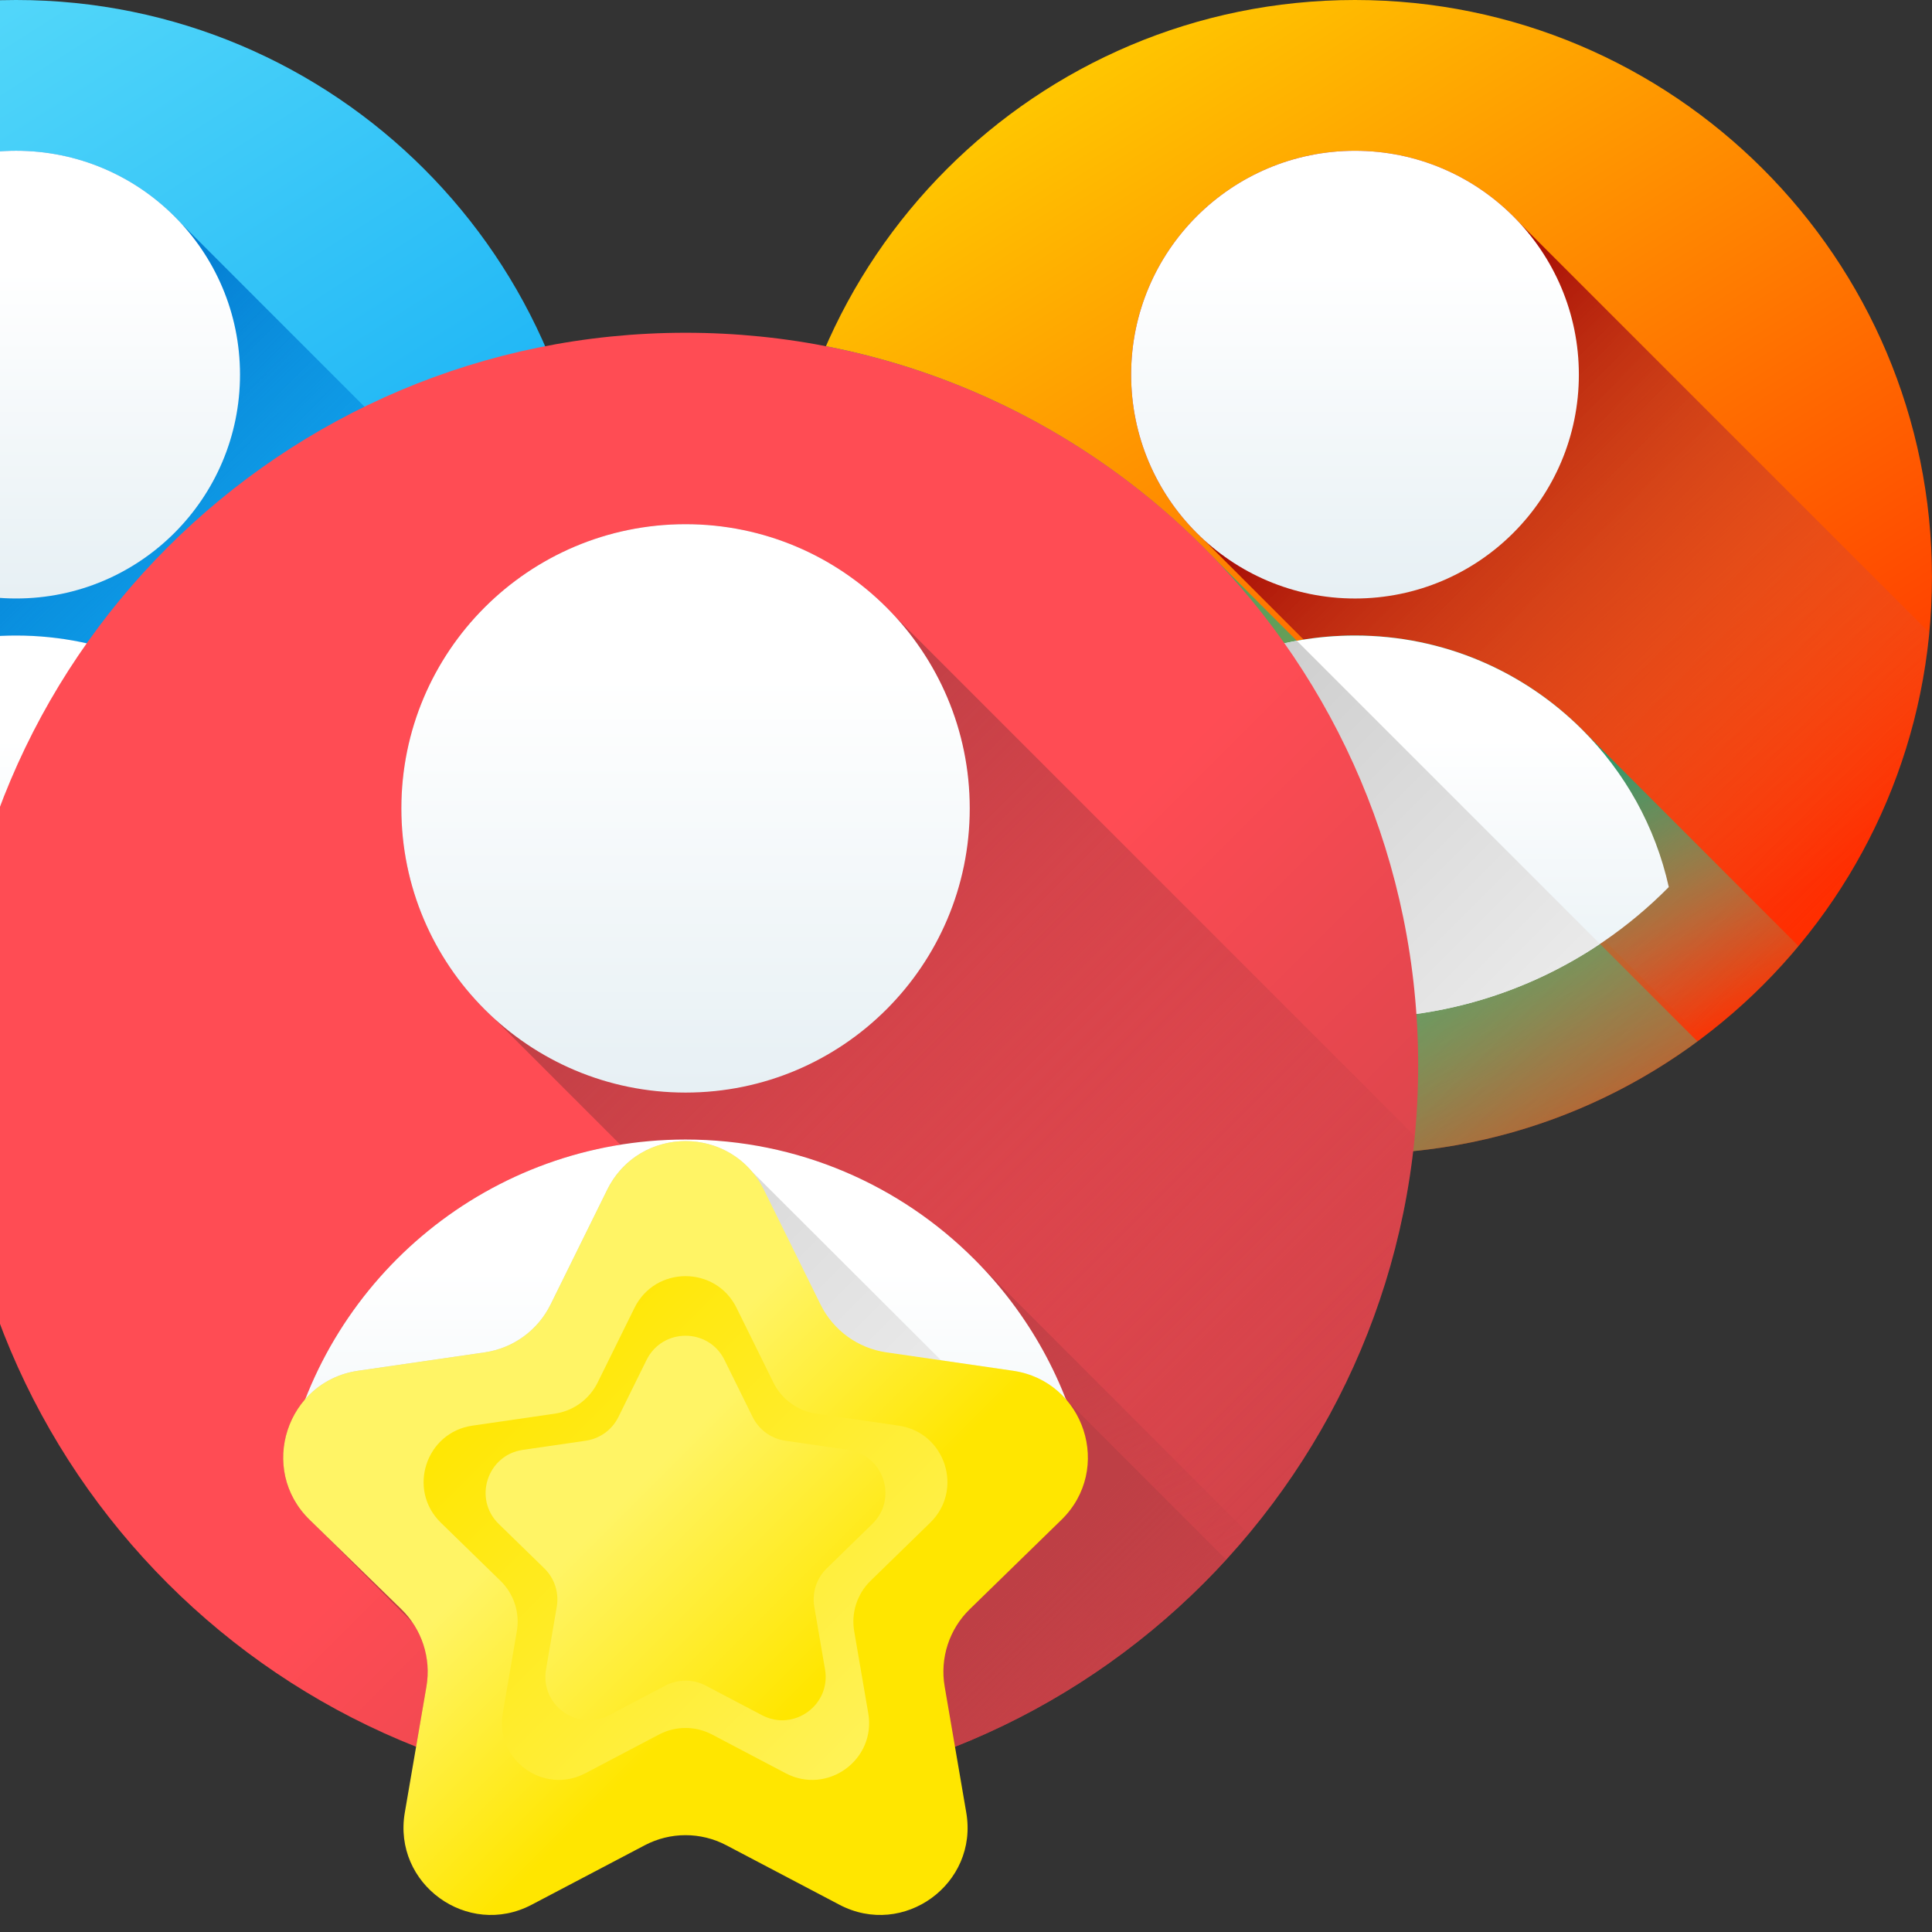 <svg width="93" height="93" viewBox="0 0 93 93" fill="none" xmlns="http://www.w3.org/2000/svg">
<rect x="0" y="0" width="93" height="93" fill="#333333" stroke="none"/>
<path d="M0.777 55.553C16.117 55.553 28.553 43.117 28.553 27.777C28.553 12.436 16.117 0 0.777 0C-14.564 0 -27 12.436 -27 27.777C-27 43.117 -14.564 55.553 0.777 55.553Z" fill="url(#paint0_linear_3459_87684)"/>
<path d="M28.423 30.455C27.881 36.165 25.605 41.373 22.128 45.542C20.756 47.19 19.197 48.678 17.482 49.966L-1.697 30.788L-6.522 25.963C-8.659 23.993 -10 21.169 -10 18.034C-10 12.083 -5.175 7.258 0.776 7.258C3.911 7.258 6.735 8.599 8.705 10.736L28.423 30.455Z" fill="url(#paint1_linear_3459_87684)"/>
<path d="M22.129 45.543C20.756 47.19 19.198 48.678 17.482 49.967C12.833 53.477 7.047 55.554 0.776 55.554C-0.01 55.554 -0.787 55.522 -1.558 55.454L-14.332 42.698C-12.97 36.559 -7.962 31.794 -1.696 30.788C-0.89 30.66 -0.065 30.592 0.776 30.592C5.051 30.592 8.92 32.326 11.72 35.126L22.129 45.543Z" fill="url(#paint2_linear_3459_87684)"/>
<path d="M0.777 28.809C6.728 28.809 11.553 23.985 11.553 18.033C11.553 12.082 6.728 7.257 0.777 7.257C-5.175 7.257 -10 12.082 -10 18.033C-10 23.985 -5.175 28.809 0.777 28.809Z" fill="url(#paint3_linear_3459_87684)"/>
<path d="M15.885 42.699C12.037 46.599 6.688 49.014 0.776 49.014C-5.136 49.014 -10.484 46.599 -14.332 42.699C-12.794 35.77 -6.615 30.592 0.776 30.592C5.051 30.592 8.92 32.326 11.72 35.126C13.763 37.166 15.238 39.778 15.885 42.699Z" fill="url(#paint4_linear_3459_87684)"/>
<path d="M65.222 55.553C80.562 55.553 92.998 43.117 92.998 27.777C92.998 12.436 80.562 0 65.222 0C49.881 0 37.445 12.436 37.445 27.777C37.445 43.117 49.881 55.553 65.222 55.553Z" fill="url(#paint5_linear_3459_87684)"/>
<path d="M92.872 30.455C92.33 36.165 90.054 41.373 86.578 45.542C85.205 47.19 83.647 48.678 81.931 49.966L62.752 30.788L57.928 25.963C55.79 23.993 54.449 21.169 54.449 18.034C54.449 12.083 59.274 7.258 65.225 7.258C68.361 7.258 71.184 8.599 73.154 10.736L92.872 30.455Z" fill="url(#paint6_linear_3459_87684)"/>
<path d="M86.574 45.543C85.202 47.19 83.643 48.678 81.928 49.967C77.278 53.477 71.492 55.554 65.222 55.554C64.436 55.554 63.658 55.522 62.888 55.454L50.113 42.698C51.475 36.559 56.483 31.794 62.749 30.788C63.556 30.66 64.381 30.592 65.222 30.592C69.496 30.592 73.365 32.326 76.165 35.126L86.574 45.543Z" fill="url(#paint7_linear_3459_87684)"/>
<path d="M65.225 28.81C71.177 28.81 76.001 23.985 76.001 18.034C76.001 12.082 71.177 7.258 65.225 7.258C59.274 7.258 54.449 12.082 54.449 18.034C54.449 23.985 59.274 28.81 65.225 28.81Z" fill="url(#paint8_linear_3459_87684)"/>
<path d="M65.222 55.552C71.396 55.552 77.098 53.537 81.71 50.13L58.349 26.769C53.427 21.68 46.987 18.07 39.758 16.666C38.272 20.068 37.445 23.825 37.445 27.776C37.445 43.116 49.881 55.552 65.222 55.552Z" fill="url(#paint9_linear_3459_87684)"/>
<path d="M80.33 42.699C76.482 46.599 71.133 49.014 65.222 49.014C59.31 49.014 53.961 46.599 50.113 42.699C51.651 35.77 57.83 30.592 65.222 30.592C69.496 30.592 73.365 32.326 76.165 35.126C78.208 37.166 79.683 39.778 80.33 42.699Z" fill="url(#paint10_linear_3459_87684)"/>
<path d="M77.016 45.436L62.424 30.844C56.31 31.96 51.452 36.664 50.113 42.697C53.961 46.597 59.31 49.012 65.222 49.012C69.586 49.012 73.642 47.694 77.016 45.436Z" fill="url(#paint11_linear_3459_87684)"/>
<path d="M33.002 86.545C52.478 86.545 68.266 70.757 68.266 51.281C68.266 31.806 52.478 16.018 33.002 16.018C13.526 16.018 -2.262 31.806 -2.262 51.281C-2.262 70.757 13.526 86.545 33.002 86.545Z" fill="url(#paint12_linear_3459_87684)"/>
<path d="M68.099 54.68C67.411 61.929 64.521 68.54 60.108 73.834C58.366 75.925 56.387 77.814 54.209 79.45L29.862 55.102L23.736 48.977C21.023 46.477 19.32 42.892 19.32 38.912C19.32 31.357 25.445 25.232 33.001 25.232C36.981 25.232 40.566 26.934 43.066 29.648L68.099 54.68Z" fill="url(#paint13_linear_3459_87684)"/>
<path d="M60.107 73.834C58.365 75.925 56.386 77.814 54.208 79.45C48.306 83.906 40.961 86.543 33 86.543C32.002 86.543 31.015 86.503 30.037 86.417L13.82 70.222C15.549 62.428 21.907 56.379 29.861 55.102C30.885 54.939 31.933 54.853 33 54.853C38.427 54.853 43.338 57.054 46.893 60.609L60.107 73.834Z" fill="url(#paint14_linear_3459_87684)"/>
<path d="M33 52.593C40.556 52.593 46.68 46.468 46.68 38.913C46.68 31.358 40.556 25.233 33 25.233C25.445 25.233 19.32 31.358 19.32 38.913C19.32 46.468 25.445 52.593 33 52.593Z" fill="url(#paint15_linear_3459_87684)"/>
<path d="M20.031 84.081C24.046 85.67 28.421 86.543 33.001 86.543C43.305 86.543 52.575 82.122 59.023 75.076L51.36 67.413C50.74 66.678 49.855 66.142 48.761 65.983L45.302 65.481L36.197 56.396C34.326 54.183 30.609 54.475 29.227 57.274L26.502 62.796C25.889 64.038 24.704 64.899 23.334 65.098L17.24 65.983C13.789 66.485 12.411 70.726 14.908 73.16L15.225 73.469C15.281 73.529 15.336 73.589 15.396 73.647L15.713 73.957C15.768 74.017 15.823 74.077 15.883 74.135L16.2 74.444C16.255 74.504 16.311 74.564 16.37 74.622L16.688 74.931C16.743 74.991 16.798 75.051 16.857 75.109L17.175 75.419C17.23 75.479 17.285 75.539 17.345 75.597L17.662 75.906C17.717 75.966 17.772 76.026 17.832 76.084L18.149 76.393C18.205 76.453 18.26 76.513 18.319 76.571L18.636 76.88C18.692 76.94 18.747 77 18.806 77.058L19.124 77.368C19.179 77.428 19.234 77.488 19.294 77.546L19.611 77.855C19.666 77.915 19.722 77.975 19.781 78.033L19.863 78.113C20.466 79.004 20.713 80.101 20.527 81.182L20.031 84.081Z" fill="url(#paint16_linear_3459_87684)"/>
<path d="M52.181 70.222C47.296 75.174 40.505 78.24 33 78.24C25.495 78.24 18.705 75.174 13.82 70.222C15.772 61.427 23.616 54.853 33 54.853C38.427 54.853 43.339 57.054 46.893 60.609C49.487 63.199 51.359 66.515 52.181 70.222Z" fill="url(#paint17_linear_3459_87684)"/>
<path d="M48.761 65.983L45.302 65.481L36.197 56.396C34.325 54.183 30.609 54.475 29.227 57.274L26.502 62.796C25.889 64.038 24.704 64.899 23.334 65.098L17.24 65.983C16.181 66.137 15.319 66.644 14.702 67.341C14.338 68.27 14.04 69.231 13.82 70.222C18.704 75.174 25.495 78.24 33 78.24C40.505 78.24 47.295 75.174 52.181 70.222C51.962 69.236 51.667 68.278 51.306 67.353C50.688 66.65 49.825 66.138 48.761 65.983Z" fill="url(#paint18_linear_3459_87684)"/>
<path d="M36.773 57.274L39.498 62.796C40.111 64.038 41.296 64.899 42.666 65.098L48.76 65.983C52.211 66.485 53.589 70.726 51.092 73.16L46.683 77.459C45.691 78.425 45.238 79.818 45.473 81.183L46.513 87.252C47.103 90.689 43.495 93.31 40.408 91.688L34.958 88.822C33.732 88.178 32.268 88.178 31.042 88.822L25.591 91.688C22.505 93.31 18.896 90.689 19.486 87.252L20.527 81.183C20.761 79.818 20.309 78.425 19.317 77.459L14.907 73.16C12.41 70.726 13.788 66.485 17.239 65.983L23.333 65.098C24.704 64.899 25.889 64.038 26.502 62.796L29.227 57.274C30.77 54.147 35.229 54.147 36.773 57.274Z" fill="url(#paint19_linear_3459_87684)"/>
<path d="M35.455 62.956L37.229 66.551C37.628 67.359 38.399 67.92 39.291 68.049L43.258 68.626C45.505 68.952 46.402 71.713 44.776 73.298L41.905 76.096C41.26 76.725 40.965 77.632 41.118 78.52L41.795 82.471C42.179 84.709 39.83 86.415 37.821 85.359L34.273 83.493C33.475 83.074 32.522 83.074 31.724 83.493L28.176 85.359C26.166 86.415 23.818 84.709 24.202 82.471L24.879 78.52C25.032 77.632 24.737 76.725 24.091 76.096L21.221 73.298C19.595 71.713 20.492 68.953 22.739 68.626L26.706 68.049C27.598 67.92 28.369 67.359 28.768 66.551L30.542 62.956C31.547 60.921 34.45 60.921 35.455 62.956Z" fill="url(#paint20_linear_3459_87684)"/>
<path d="M34.874 65.464L36.228 68.208C36.533 68.825 37.122 69.253 37.802 69.352L40.83 69.792C42.545 70.041 43.23 72.148 41.989 73.358L39.798 75.494C39.305 75.974 39.08 76.666 39.197 77.344L39.714 80.36C40.007 82.068 38.214 83.37 36.68 82.564L33.972 81.14C33.363 80.82 32.635 80.82 32.026 81.14L29.318 82.564C27.784 83.37 25.991 82.068 26.284 80.36L26.801 77.344C26.917 76.666 26.693 75.974 26.2 75.494L24.009 73.358C22.768 72.148 23.453 70.041 25.167 69.792L28.195 69.352C28.876 69.253 29.465 68.825 29.769 68.208L31.123 65.464C31.892 63.91 34.108 63.91 34.874 65.464Z" fill="url(#paint21_linear_3459_87684)"/>
<defs>
<linearGradient id="paint0_linear_3459_87684" x1="-17.032" y1="-0.228" x2="13.819" y2="48.291" gradientUnits="userSpaceOnUse">
<stop stop-color="#62E1FB"/>
<stop offset="1" stop-color="#00A2F3"/>
</linearGradient>
<linearGradient id="paint1_linear_3459_87684" x1="24.875" y1="42.138" x2="0.408" y2="17.668" gradientUnits="userSpaceOnUse">
<stop stop-color="#00A2F3" stop-opacity="0"/>
<stop offset="1" stop-color="#0075CD"/>
</linearGradient>
<linearGradient id="paint2_linear_3459_87684" x1="8.914" y1="54.783" x2="1.462" y2="38.946" gradientUnits="userSpaceOnUse">
<stop stop-color="#00A2F3" stop-opacity="0"/>
<stop offset="1" stop-color="#0075CD"/>
</linearGradient>
<linearGradient id="paint3_linear_3459_87684" x1="0.776" y1="13.068" x2="0.776" y2="31.767" gradientUnits="userSpaceOnUse">
<stop stop-color="white"/>
<stop offset="1" stop-color="#E2EDF2"/>
</linearGradient>
<linearGradient id="paint4_linear_3459_87684" x1="0.776" y1="35.558" x2="0.776" y2="51.539" gradientUnits="userSpaceOnUse">
<stop stop-color="white"/>
<stop offset="1" stop-color="#E2EDF2"/>
</linearGradient>
<linearGradient id="paint5_linear_3459_87684" x1="47.411" y1="-0.229" x2="78.263" y2="48.29" gradientUnits="userSpaceOnUse">
<stop stop-color="#FFD600"/>
<stop offset="1" stop-color="#FF2E00"/>
</linearGradient>
<linearGradient id="paint6_linear_3459_87684" x1="89.324" y1="42.139" x2="64.856" y2="17.669" gradientUnits="userSpaceOnUse">
<stop stop-color="#DB6161" stop-opacity="0"/>
<stop offset="1" stop-color="#9E0000"/>
</linearGradient>
<linearGradient id="paint7_linear_3459_87684" x1="73.358" y1="54.783" x2="65.906" y2="38.946" gradientUnits="userSpaceOnUse">
<stop stop-color="#61DB99" stop-opacity="0"/>
<stop offset="1" stop-color="#009E74"/>
</linearGradient>
<linearGradient id="paint8_linear_3459_87684" x1="65.223" y1="13.069" x2="65.223" y2="31.767" gradientUnits="userSpaceOnUse">
<stop stop-color="white"/>
<stop offset="1" stop-color="#E2EDF2"/>
</linearGradient>
<linearGradient id="paint9_linear_3459_87684" x1="96.676" y1="81.805" x2="34.362" y2="19.489" gradientUnits="userSpaceOnUse">
<stop stop-color="#61DB99" stop-opacity="0"/>
<stop offset="1" stop-color="#009E74"/>
</linearGradient>
<linearGradient id="paint10_linear_3459_87684" x1="65.22" y1="35.558" x2="65.22" y2="51.539" gradientUnits="userSpaceOnUse">
<stop stop-color="white"/>
<stop offset="1" stop-color="#E2EDF2"/>
</linearGradient>
<linearGradient id="paint11_linear_3459_87684" x1="75.521" y1="56.028" x2="49.677" y2="30.181" gradientUnits="userSpaceOnUse">
<stop stop-color="#F2F2F2"/>
<stop offset="1" stop-color="#C3C3C3"/>
</linearGradient>
<linearGradient id="paint12_linear_3459_87684" x1="37.276" y1="55.558" x2="66.73" y2="85.011" gradientUnits="userSpaceOnUse">
<stop stop-color="#FF4C54"/>
<stop offset="1" stop-color="#BE3F45"/>
</linearGradient>
<linearGradient id="paint13_linear_3459_87684" x1="63.596" y1="69.51" x2="32.533" y2="38.447" gradientUnits="userSpaceOnUse">
<stop stop-color="#BE3F45" stop-opacity="0"/>
<stop offset="1" stop-color="#BE3F45"/>
</linearGradient>
<linearGradient id="paint14_linear_3459_87684" x1="43.332" y1="85.563" x2="33.869" y2="65.458" gradientUnits="userSpaceOnUse">
<stop stop-color="#BE3F45" stop-opacity="0"/>
<stop offset="1" stop-color="#BE3F45"/>
</linearGradient>
<linearGradient id="paint15_linear_3459_87684" x1="32.999" y1="32.606" x2="32.999" y2="56.342" gradientUnits="userSpaceOnUse">
<stop stop-color="white"/>
<stop offset="1" stop-color="#E2EDF2"/>
</linearGradient>
<linearGradient id="paint16_linear_3459_87684" x1="54.254" y1="94.296" x2="42.51" y2="82.553" gradientUnits="userSpaceOnUse">
<stop stop-color="#BE3F45" stop-opacity="0"/>
<stop offset="1" stop-color="#BE3F45"/>
</linearGradient>
<linearGradient id="paint17_linear_3459_87684" x1="32.999" y1="61.156" x2="32.999" y2="81.445" gradientUnits="userSpaceOnUse">
<stop stop-color="white"/>
<stop offset="1" stop-color="#E2EDF2"/>
</linearGradient>
<linearGradient id="paint18_linear_3459_87684" x1="42.736" y1="78.956" x2="13.915" y2="50.138" gradientUnits="userSpaceOnUse">
<stop stop-color="#F2F2F2"/>
<stop offset="1" stop-color="#C3C3C3"/>
</linearGradient>
<linearGradient id="paint19_linear_3459_87684" x1="27.836" y1="70.994" x2="36.273" y2="79.432" gradientUnits="userSpaceOnUse">
<stop stop-color="#FFF465"/>
<stop offset="1" stop-color="#FFE600"/>
</linearGradient>
<linearGradient id="paint20_linear_3459_87684" x1="44.847" y1="87.099" x2="23.416" y2="65.667" gradientUnits="userSpaceOnUse">
<stop stop-color="#FFF465"/>
<stop offset="1" stop-color="#FFE600"/>
</linearGradient>
<linearGradient id="paint21_linear_3459_87684" x1="30.207" y1="72.057" x2="39.231" y2="81.08" gradientUnits="userSpaceOnUse">
<stop stop-color="#FFF465"/>
<stop offset="1" stop-color="#FFE600"/>
</linearGradient>
</defs>
</svg>
